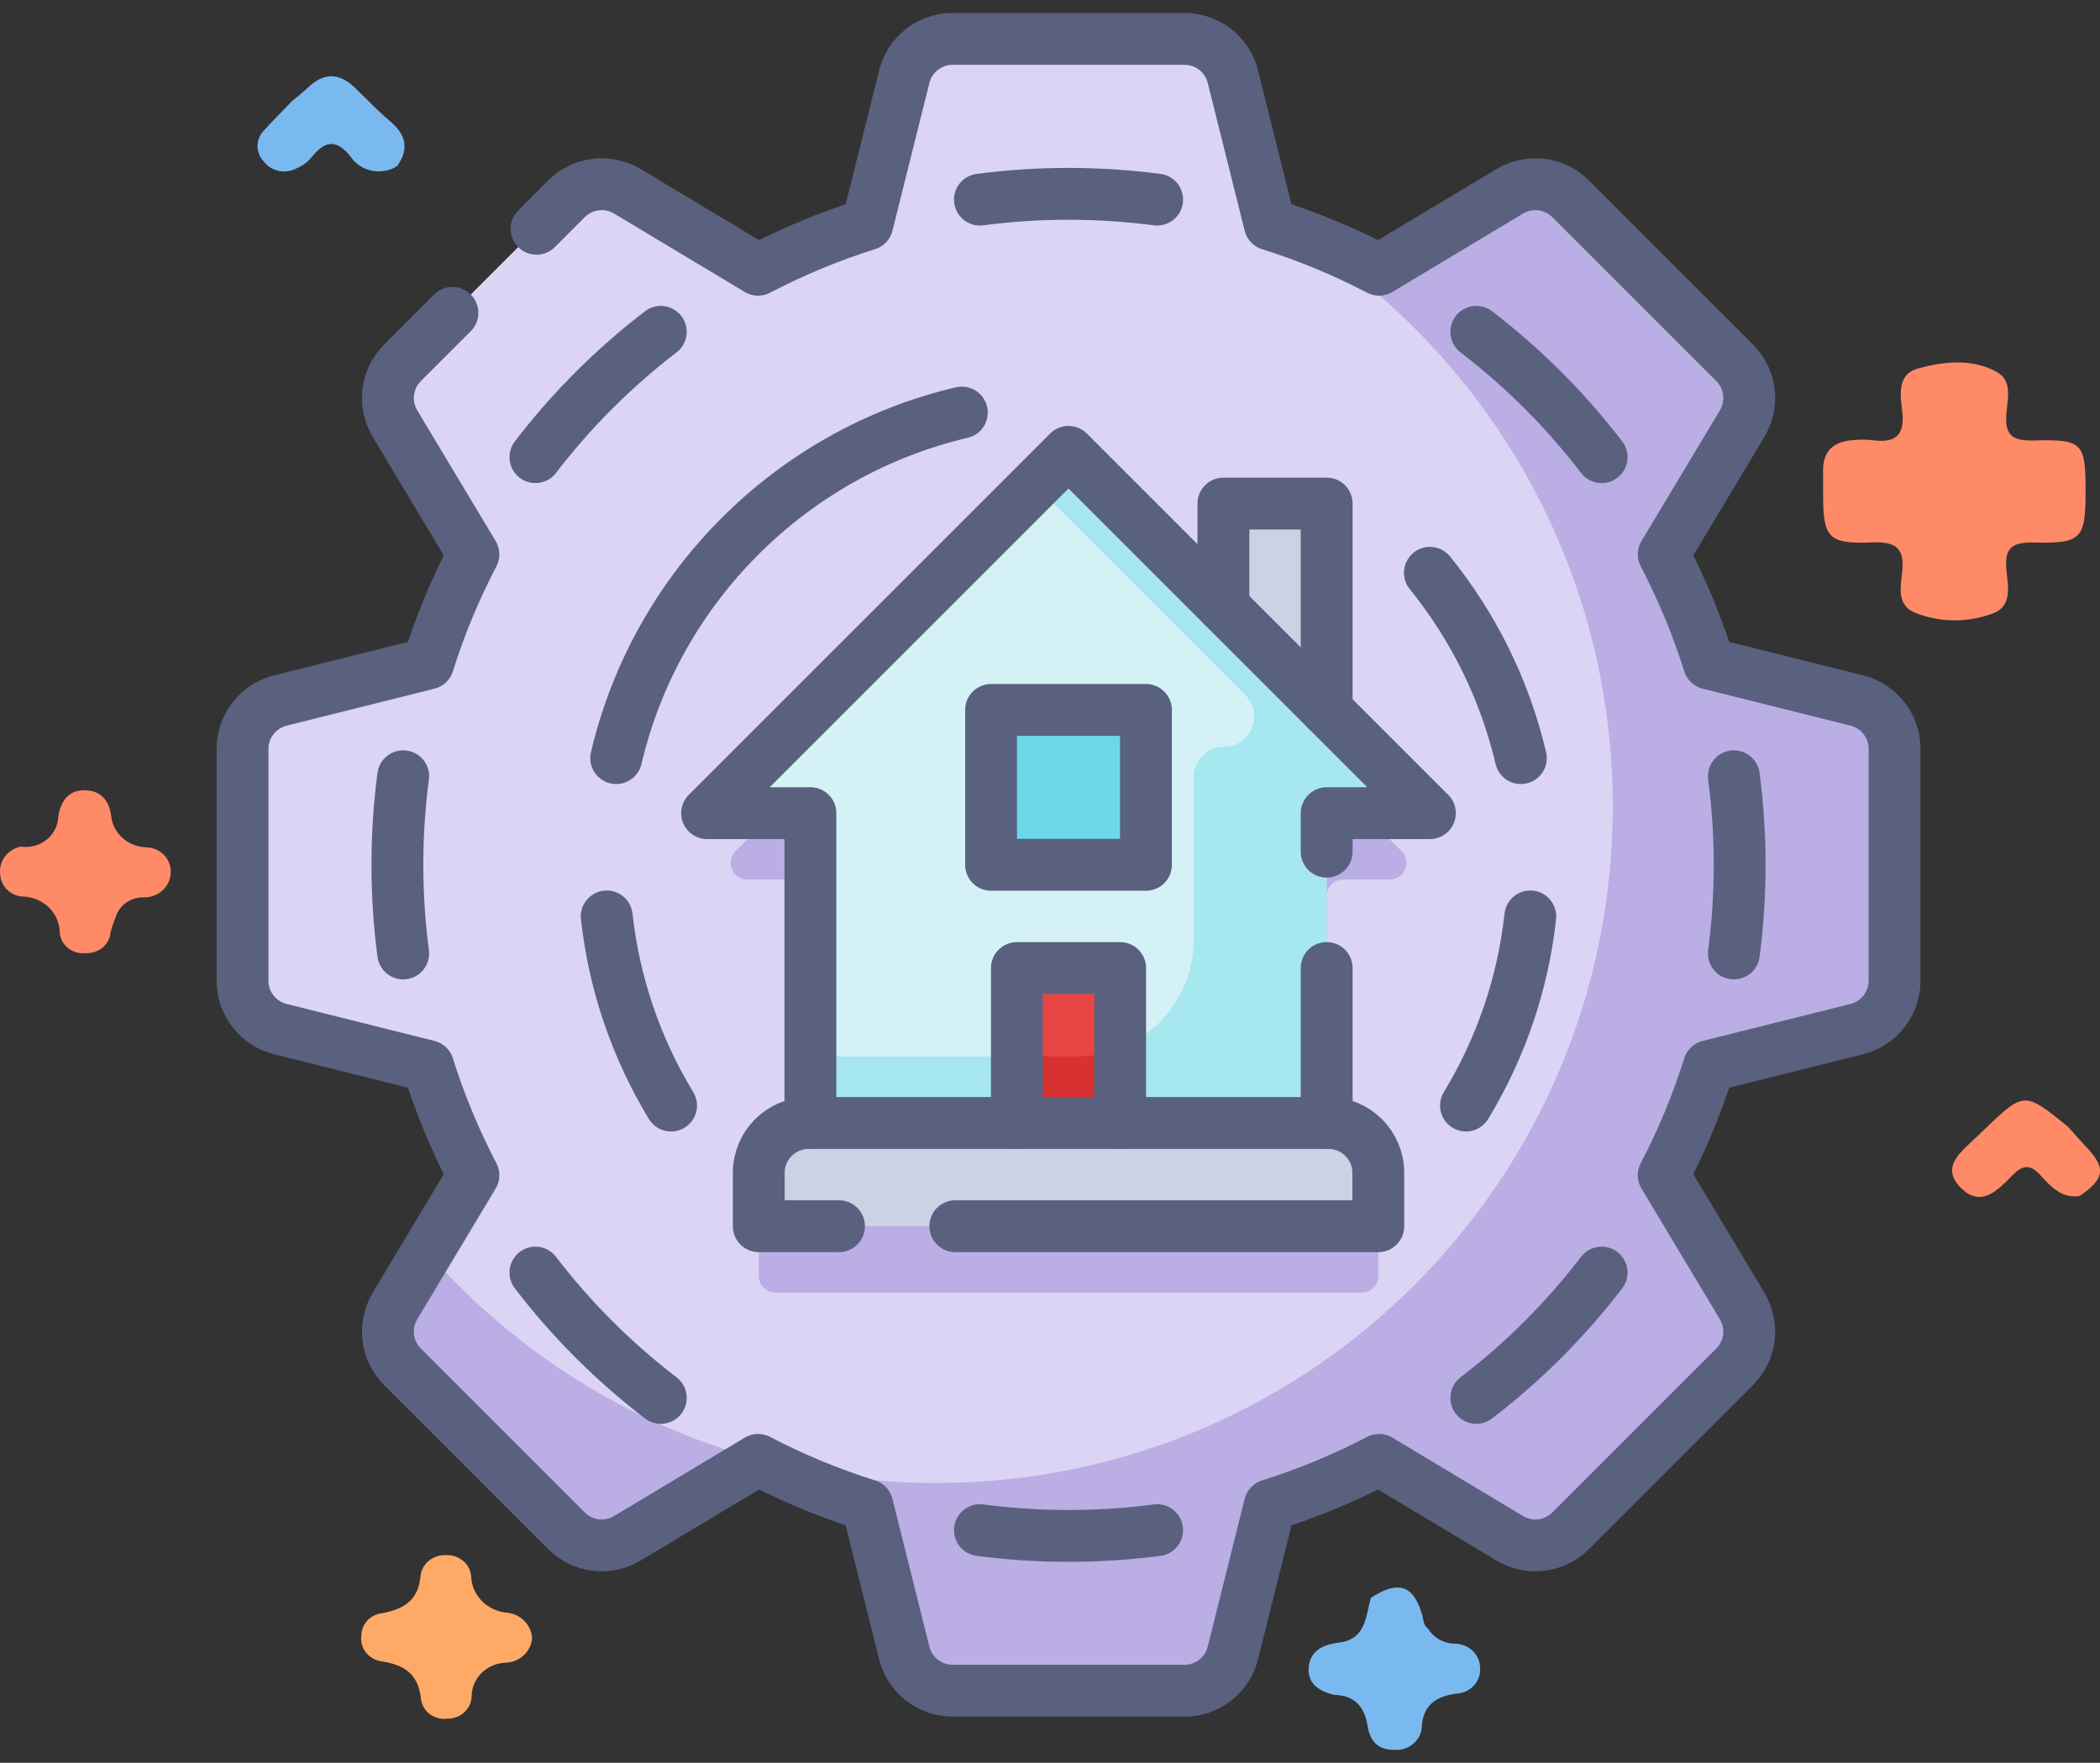 <svg width="81" height="68" viewBox="0 0 81 68" fill="none" xmlns="http://www.w3.org/2000/svg">
<rect x="0" y="0" width="81" height="68" fill="#333333" stroke="none"/>
<path d="M51.458 65.378C50.887 65.244 50.437 64.949 50.477 64.344C50.519 63.712 50.983 63.442 51.628 63.367C52.692 63.242 52.673 62.359 52.875 61.64C53.933 60.942 54.536 61.144 54.861 62.318C54.91 62.498 54.901 62.696 55.081 62.821C55.19 63.001 55.346 63.15 55.535 63.253C55.724 63.355 55.938 63.407 56.155 63.404C56.412 63.417 56.653 63.525 56.827 63.705C57.002 63.886 57.096 64.124 57.09 64.37C57.096 64.492 57.076 64.613 57.032 64.727C56.988 64.841 56.921 64.946 56.835 65.036C56.749 65.125 56.645 65.197 56.53 65.248C56.414 65.299 56.289 65.328 56.163 65.332C55.425 65.436 54.926 65.739 54.846 66.533C54.849 66.662 54.825 66.792 54.774 66.912C54.724 67.032 54.648 67.141 54.551 67.232C54.454 67.323 54.339 67.394 54.213 67.441C54.087 67.487 53.952 67.508 53.816 67.502C53.14 67.52 52.841 67.15 52.751 66.582C52.636 65.854 52.271 65.403 51.458 65.378Z" fill="#79B9EF"/>
<path d="M80.206 46.14C79.492 46.228 79.092 45.759 78.694 45.325C78.311 44.906 78.022 44.932 77.631 45.329C77.077 45.889 76.412 46.629 75.615 45.802C74.835 44.993 75.664 44.416 76.227 43.869C76.322 43.777 76.418 43.686 76.513 43.595C78.075 42.096 78.075 42.096 79.76 43.458C79.996 43.721 80.227 43.988 80.471 44.245C81.243 45.058 81.185 45.48 80.206 46.14Z" fill="#FF8A68"/>
<path d="M20.523 63.194C20.505 63.44 20.394 63.672 20.211 63.845C20.028 64.019 19.785 64.123 19.528 64.138C19.171 64.144 18.83 64.285 18.579 64.531C18.329 64.776 18.19 65.106 18.192 65.448C18.182 65.678 18.079 65.895 17.905 66.054C17.732 66.212 17.5 66.299 17.26 66.298C17.141 66.314 17.02 66.307 16.904 66.278C16.788 66.248 16.679 66.197 16.584 66.127C16.489 66.056 16.409 65.969 16.35 65.868C16.291 65.768 16.253 65.658 16.239 65.543C16.139 64.596 15.625 64.221 14.699 64.084C14.46 64.045 14.247 63.919 14.105 63.731C13.963 63.544 13.904 63.31 13.94 63.081C13.941 62.869 14.024 62.664 14.173 62.507C14.322 62.349 14.526 62.25 14.746 62.228C15.586 62.073 16.149 61.711 16.219 60.791C16.245 60.56 16.364 60.348 16.55 60.199C16.735 60.05 16.974 59.975 17.215 59.99C17.456 59.981 17.692 60.062 17.871 60.217C18.05 60.371 18.159 60.587 18.174 60.818C18.188 61.176 18.34 61.516 18.601 61.773C18.861 62.031 19.211 62.187 19.584 62.212C19.836 62.244 20.068 62.361 20.239 62.54C20.411 62.719 20.512 62.951 20.523 63.194Z" fill="#FEAA66"/>
<path d="M11.278 3.887C11.48 3.717 11.692 3.558 11.881 3.376C12.508 2.772 13.11 2.812 13.714 3.407C14.161 3.847 14.599 4.297 15.076 4.704C15.679 5.219 15.773 5.771 15.317 6.408C15.176 6.498 15.017 6.559 14.851 6.59C14.684 6.62 14.514 6.619 14.348 6.586C14.182 6.553 14.024 6.489 13.884 6.398C13.744 6.306 13.624 6.189 13.532 6.053C12.96 5.324 12.51 5.446 12.002 6.087C11.853 6.262 11.663 6.4 11.447 6.489C11.241 6.604 10.999 6.641 10.766 6.595C10.533 6.55 10.325 6.423 10.183 6.24C10.019 6.075 9.929 5.854 9.932 5.626C9.934 5.398 10.029 5.179 10.197 5.017C10.543 4.63 10.916 4.264 11.278 3.887Z" fill="#79B9EF"/>
<path d="M0.805 32.659C0.98 32.684 1.159 32.673 1.33 32.627C1.501 32.581 1.66 32.501 1.796 32.392C1.932 32.284 2.043 32.148 2.12 31.996C2.198 31.843 2.241 31.676 2.247 31.506C2.334 30.942 2.612 30.487 3.246 30.484C3.849 30.482 4.201 30.837 4.285 31.451C4.314 31.777 4.464 32.081 4.709 32.308C4.955 32.535 5.277 32.669 5.618 32.684C5.745 32.684 5.871 32.708 5.988 32.755C6.106 32.802 6.212 32.87 6.302 32.956C6.392 33.042 6.463 33.145 6.512 33.258C6.56 33.37 6.585 33.491 6.585 33.612C6.589 33.743 6.566 33.872 6.517 33.994C6.468 34.115 6.394 34.226 6.299 34.32C6.205 34.413 6.092 34.488 5.966 34.539C5.841 34.589 5.707 34.616 5.571 34.616C5.317 34.605 5.068 34.679 4.865 34.823C4.661 34.968 4.515 35.175 4.451 35.41C4.377 35.587 4.316 35.769 4.267 35.955C4.25 36.183 4.141 36.395 3.963 36.547C3.784 36.699 3.551 36.778 3.313 36.768C3.194 36.781 3.073 36.772 2.958 36.741C2.843 36.71 2.736 36.657 2.642 36.586C2.548 36.514 2.47 36.426 2.412 36.326C2.355 36.225 2.318 36.115 2.305 36.001C2.307 35.816 2.27 35.633 2.198 35.461C2.125 35.289 2.018 35.133 1.883 35.002C1.747 34.87 1.586 34.765 1.407 34.693C1.229 34.621 1.038 34.584 0.845 34.583C0.623 34.562 0.417 34.465 0.263 34.309C0.11 34.154 0.02 33.951 0.01 33.738C-0.026 33.495 0.037 33.248 0.185 33.047C0.332 32.847 0.554 32.708 0.805 32.659Z" fill="#FF8A68"/>
<path d="M80.443 18.983C80.443 20.775 80.284 20.973 78.469 20.928C77.648 20.907 77.32 21.101 77.386 21.936C77.436 22.571 77.676 23.42 76.778 23.695C75.82 24.032 74.763 24.006 73.825 23.621C73.149 23.314 73.313 22.605 73.371 22.052C73.463 21.172 73.156 20.886 72.217 20.924C70.522 20.993 70.322 20.745 70.32 19.105C70.32 18.782 70.323 18.46 70.32 18.137C70.316 17.379 70.744 17.022 71.499 16.977C71.734 16.953 71.97 16.953 72.205 16.977C73.12 17.112 73.473 16.783 73.372 15.878C73.303 15.26 73.153 14.439 73.984 14.213C74.972 13.943 76.059 13.82 77.01 14.343C77.639 14.688 77.433 15.397 77.39 15.95C77.328 16.733 77.561 17.017 78.433 16.992C80.349 16.939 80.443 17.078 80.443 18.983Z" fill="#FF8A68"/>
<path d="M73.076 37.832V28.887C73.076 28.459 72.933 28.042 72.669 27.704C72.405 27.366 72.036 27.126 71.62 27.022L65.918 25.596C65.462 24.143 64.877 22.734 64.172 21.384L67.196 16.343C67.417 15.975 67.508 15.544 67.456 15.119C67.403 14.693 67.21 14.297 66.907 13.994L60.582 7.669C60.279 7.366 59.883 7.173 59.457 7.12C59.032 7.068 58.601 7.159 58.233 7.38L53.192 10.405C51.842 9.699 50.432 9.114 48.979 8.658L47.554 2.957C47.45 2.541 47.21 2.171 46.872 1.907C46.534 1.643 46.117 1.5 45.688 1.5H36.744C36.315 1.5 35.898 1.643 35.56 1.907C35.222 2.171 34.982 2.541 34.878 2.957L33.453 8.658C31.999 9.114 30.59 9.699 29.24 10.405L24.199 7.38C23.831 7.159 23.4 7.068 22.974 7.12C22.549 7.173 22.153 7.366 21.849 7.669L15.525 13.994C15.222 14.297 15.028 14.693 14.976 15.119C14.923 15.544 15.015 15.975 15.236 16.343L18.26 21.384C17.554 22.734 16.97 24.143 16.514 25.596L10.812 27.022C10.396 27.126 10.027 27.366 9.763 27.704C9.499 28.042 9.355 28.459 9.355 28.887V37.832C9.355 38.261 9.499 38.677 9.763 39.015C10.027 39.353 10.396 39.593 10.812 39.697L16.514 41.123C16.97 42.576 17.555 43.985 18.26 45.335L15.236 50.376C15.015 50.744 14.924 51.175 14.976 51.6C15.028 52.026 15.222 52.422 15.525 52.725L21.85 59.05C22.153 59.353 22.549 59.546 22.974 59.599C23.4 59.651 23.831 59.56 24.199 59.339L29.24 56.315C30.59 57.02 32 57.605 33.453 58.061L34.878 63.762C34.982 64.178 35.222 64.548 35.56 64.812C35.898 65.076 36.315 65.219 36.744 65.219H45.688C46.117 65.219 46.534 65.076 46.872 64.812C47.21 64.548 47.45 64.178 47.554 63.762L48.979 58.061C50.432 57.605 51.842 57.02 53.192 56.315L58.233 59.339C58.601 59.56 59.032 59.651 59.458 59.599C59.883 59.546 60.279 59.353 60.582 59.05L66.907 52.725C67.21 52.422 67.404 52.026 67.456 51.6C67.508 51.175 67.417 50.744 67.196 50.376L64.172 45.335C64.877 43.985 65.462 42.576 65.918 41.123L71.62 39.697C72.036 39.593 72.405 39.353 72.669 39.015C72.933 38.677 73.076 38.261 73.076 37.832Z" fill="#DBD4F5"/>
<path d="M40.762 20.442L28.371 32.833C27.967 33.236 28.253 33.927 28.824 33.927H30.618C30.788 33.927 30.951 33.995 31.071 34.115C31.191 34.235 31.259 34.398 31.259 34.568V47.225C31.259 47.395 31.326 47.558 31.447 47.678C31.567 47.798 31.73 47.866 31.9 47.866H50.531C50.701 47.866 50.864 47.798 50.984 47.678C51.104 47.558 51.172 47.395 51.172 47.225V34.568C51.172 34.398 51.239 34.235 51.359 34.115C51.48 33.995 51.643 33.927 51.813 33.927H53.606C54.178 33.927 54.464 33.236 54.06 32.833L41.669 20.442C41.609 20.382 41.538 20.335 41.461 20.303C41.383 20.27 41.299 20.254 41.215 20.254C41.131 20.254 41.048 20.27 40.97 20.303C40.892 20.335 40.822 20.382 40.762 20.442Z" fill="#BAAEE5"/>
<path d="M51.24 45.879H31.191C30.129 45.879 29.268 46.74 29.268 47.802V49.22C29.268 49.39 29.335 49.553 29.455 49.673C29.576 49.794 29.739 49.861 29.909 49.861H52.522C52.692 49.861 52.855 49.794 52.975 49.673C53.095 49.553 53.163 49.39 53.163 49.22V47.802C53.163 46.74 52.302 45.879 51.24 45.879Z" fill="#BAAEE5"/>
<path d="M71.619 27.025L65.918 25.6C65.461 24.147 64.877 22.737 64.171 21.387L67.196 16.346C67.416 15.979 67.508 15.548 67.455 15.122C67.403 14.696 67.21 14.3 66.906 13.997L60.582 7.673C60.279 7.369 59.883 7.176 59.457 7.124C59.031 7.071 58.6 7.163 58.232 7.383L53.191 10.408C52.15 9.863 51.072 9.391 49.965 8.993C57.319 13.609 62.208 21.789 62.208 31.112C62.208 45.523 50.525 57.207 36.113 57.207C28.286 57.207 21.264 53.761 16.481 48.304L15.235 50.379C15.014 50.747 14.923 51.178 14.975 51.604C15.028 52.029 15.221 52.425 15.524 52.729L21.849 59.053C22.152 59.356 22.548 59.55 22.974 59.602C23.4 59.654 23.831 59.563 24.198 59.343L29.239 56.318C30.589 57.024 31.999 57.608 33.452 58.064L34.877 63.766C34.981 64.182 35.221 64.551 35.559 64.815C35.898 65.079 36.314 65.222 36.743 65.222H45.688C46.117 65.222 46.533 65.079 46.871 64.815C47.209 64.551 47.449 64.182 47.553 63.766L48.979 58.064C50.432 57.608 51.841 57.024 53.191 56.318L58.232 59.343C58.6 59.563 59.031 59.654 59.457 59.602C59.882 59.55 60.278 59.356 60.582 59.053L66.906 52.729C67.21 52.425 67.403 52.029 67.455 51.604C67.508 51.178 67.416 50.747 67.196 50.379L64.171 45.338C64.877 43.989 65.461 42.579 65.918 41.126L71.619 39.701C72.035 39.597 72.404 39.357 72.668 39.019C72.932 38.681 73.076 38.264 73.076 37.835V28.891C73.076 28.462 72.933 28.045 72.669 27.707C72.405 27.369 72.035 27.129 71.619 27.025Z" fill="#BAAEE5"/>
<path d="M47.19 19.422H51.172V29.559H47.19V19.422Z" fill="#CDD1E4"/>
<path d="M41.214 17.43L27.275 31.368H31.258V45.307H51.171V31.368H55.153L41.214 17.43Z" fill="#D4F2F6"/>
<path d="M41.214 17.43L39.932 18.712L48.033 26.813C48.768 27.548 48.248 28.804 47.209 28.804C46.899 28.804 46.602 28.927 46.384 29.146C46.165 29.364 46.042 29.661 46.042 29.971V36.264C46.042 38.742 44.033 40.752 41.555 40.752H31.258V45.307H51.17V31.368H55.153L41.214 17.43Z" fill="#A6E7F0"/>
<path d="M51.24 43.316H31.191C30.129 43.316 29.268 44.177 29.268 45.239V47.299H53.163V45.239C53.163 44.177 52.302 43.316 51.24 43.316Z" fill="#CDD1E4"/>
<path d="M38.228 27.387H44.202V33.36H38.228V27.387Z" fill="#6BD9E7"/>
<path d="M39.225 37.34H43.207V43.313H39.225V37.34Z" fill="#E94444"/>
<path d="M43.207 40.438C42.682 40.645 42.121 40.752 41.556 40.751H39.225V43.315H43.207V40.438Z" fill="#D83131"/>
<path d="M17.451 12.068L15.525 13.994C15.222 14.297 15.028 14.693 14.976 15.118C14.924 15.544 15.015 15.975 15.236 16.343L18.26 21.384C17.555 22.734 16.97 24.143 16.514 25.596L10.812 27.022C10.396 27.126 10.027 27.366 9.763 27.704C9.499 28.042 9.355 28.459 9.355 28.887V37.832C9.355 38.261 9.499 38.677 9.763 39.015C10.027 39.353 10.396 39.593 10.812 39.697L16.514 41.123C16.97 42.576 17.555 43.985 18.26 45.335L15.236 50.376C15.015 50.744 14.924 51.175 14.976 51.6C15.028 52.026 15.222 52.422 15.525 52.725L21.85 59.05C22.153 59.353 22.549 59.546 22.974 59.599C23.4 59.651 23.831 59.56 24.199 59.339L29.24 56.315C30.59 57.02 32 57.605 33.453 58.061L34.878 63.762C34.982 64.178 35.222 64.548 35.56 64.812C35.898 65.076 36.315 65.219 36.744 65.219H45.688C46.117 65.219 46.534 65.076 46.872 64.812C47.21 64.548 47.45 64.178 47.554 63.762L48.979 58.061C50.432 57.605 51.842 57.02 53.192 56.315L58.233 59.339C58.601 59.56 59.032 59.651 59.458 59.599C59.883 59.546 60.279 59.353 60.582 59.05L66.907 52.725C67.21 52.422 67.404 52.026 67.456 51.6C67.508 51.175 67.417 50.744 67.196 50.376L64.172 45.335C64.877 43.985 65.462 42.576 65.918 41.123L71.62 39.697C72.036 39.593 72.405 39.353 72.669 39.015C72.933 38.677 73.077 38.261 73.076 37.832V28.887C73.077 28.459 72.933 28.042 72.669 27.704C72.405 27.366 72.036 27.126 71.62 27.022L65.918 25.596C65.462 24.143 64.877 22.734 64.172 21.384L67.196 16.343C67.417 15.975 67.508 15.544 67.456 15.119C67.404 14.693 67.21 14.297 66.907 13.994L60.582 7.669C60.279 7.366 59.883 7.173 59.458 7.12C59.032 7.068 58.601 7.159 58.233 7.38L53.192 10.405C51.842 9.699 50.432 9.114 48.979 8.658L47.554 2.957C47.45 2.541 47.21 2.171 46.872 1.907C46.534 1.643 46.117 1.5 45.688 1.5H36.744C36.315 1.5 35.898 1.643 35.56 1.907C35.222 2.171 34.982 2.541 34.878 2.957L33.453 8.658C31.999 9.114 30.59 9.699 29.24 10.405L24.199 7.38C23.831 7.159 23.4 7.068 22.974 7.12C22.549 7.173 22.153 7.366 21.849 7.669L20.695 8.824" stroke="#59617F" stroke-width="2" stroke-miterlimit="10" stroke-linecap="round" stroke-linejoin="round"/>
<path d="M66.878 36.78C67.025 35.662 67.101 34.521 67.101 33.362C67.101 32.204 67.025 31.063 66.878 29.944M56.943 53.924C58.76 52.532 60.385 50.907 61.777 49.09M37.797 59.025C38.915 59.172 40.056 59.248 41.215 59.248C42.373 59.248 43.514 59.172 44.633 59.025M20.652 49.09C22.044 50.907 23.67 52.532 25.487 53.924M15.552 29.944C15.404 31.063 15.328 32.204 15.328 33.362C15.328 34.521 15.404 35.662 15.552 36.78M25.487 12.8C23.67 14.193 22.044 15.818 20.652 17.635M44.633 7.7C43.514 7.553 42.373 7.477 41.215 7.477C40.056 7.477 38.915 7.553 37.797 7.7M61.777 17.635C60.385 15.818 58.76 14.193 56.943 12.8M47.189 23.406V19.424H51.171V27.389M36.848 47.301H53.163V45.242C53.163 44.18 52.301 43.319 51.239 43.319H31.19C30.128 43.319 29.267 44.18 29.267 45.242V47.301H32.361" stroke="#59617F" stroke-width="2" stroke-miterlimit="10" stroke-linecap="round" stroke-linejoin="round"/>
<path d="M51.171 32.854V31.368H55.153L41.214 17.43L27.275 31.368H31.258V43.316M51.171 43.316V37.341" stroke="#59617F" stroke-width="2" stroke-miterlimit="10" stroke-linecap="round" stroke-linejoin="round"/>
<path d="M58.661 29.244C58.036 26.584 56.817 24.152 55.153 22.095M56.545 42.647C57.895 40.426 58.742 37.935 59.026 35.351M37.099 15.914C30.506 17.463 25.317 22.652 23.768 29.244M23.402 35.351C23.687 37.935 24.534 40.425 25.884 42.647M39.223 43.316V37.343H43.206V43.316M38.227 27.386H44.201V33.36H38.227V27.386Z" stroke="#59617F" stroke-width="2" stroke-miterlimit="10" stroke-linecap="round" stroke-linejoin="round"/>
</svg>
